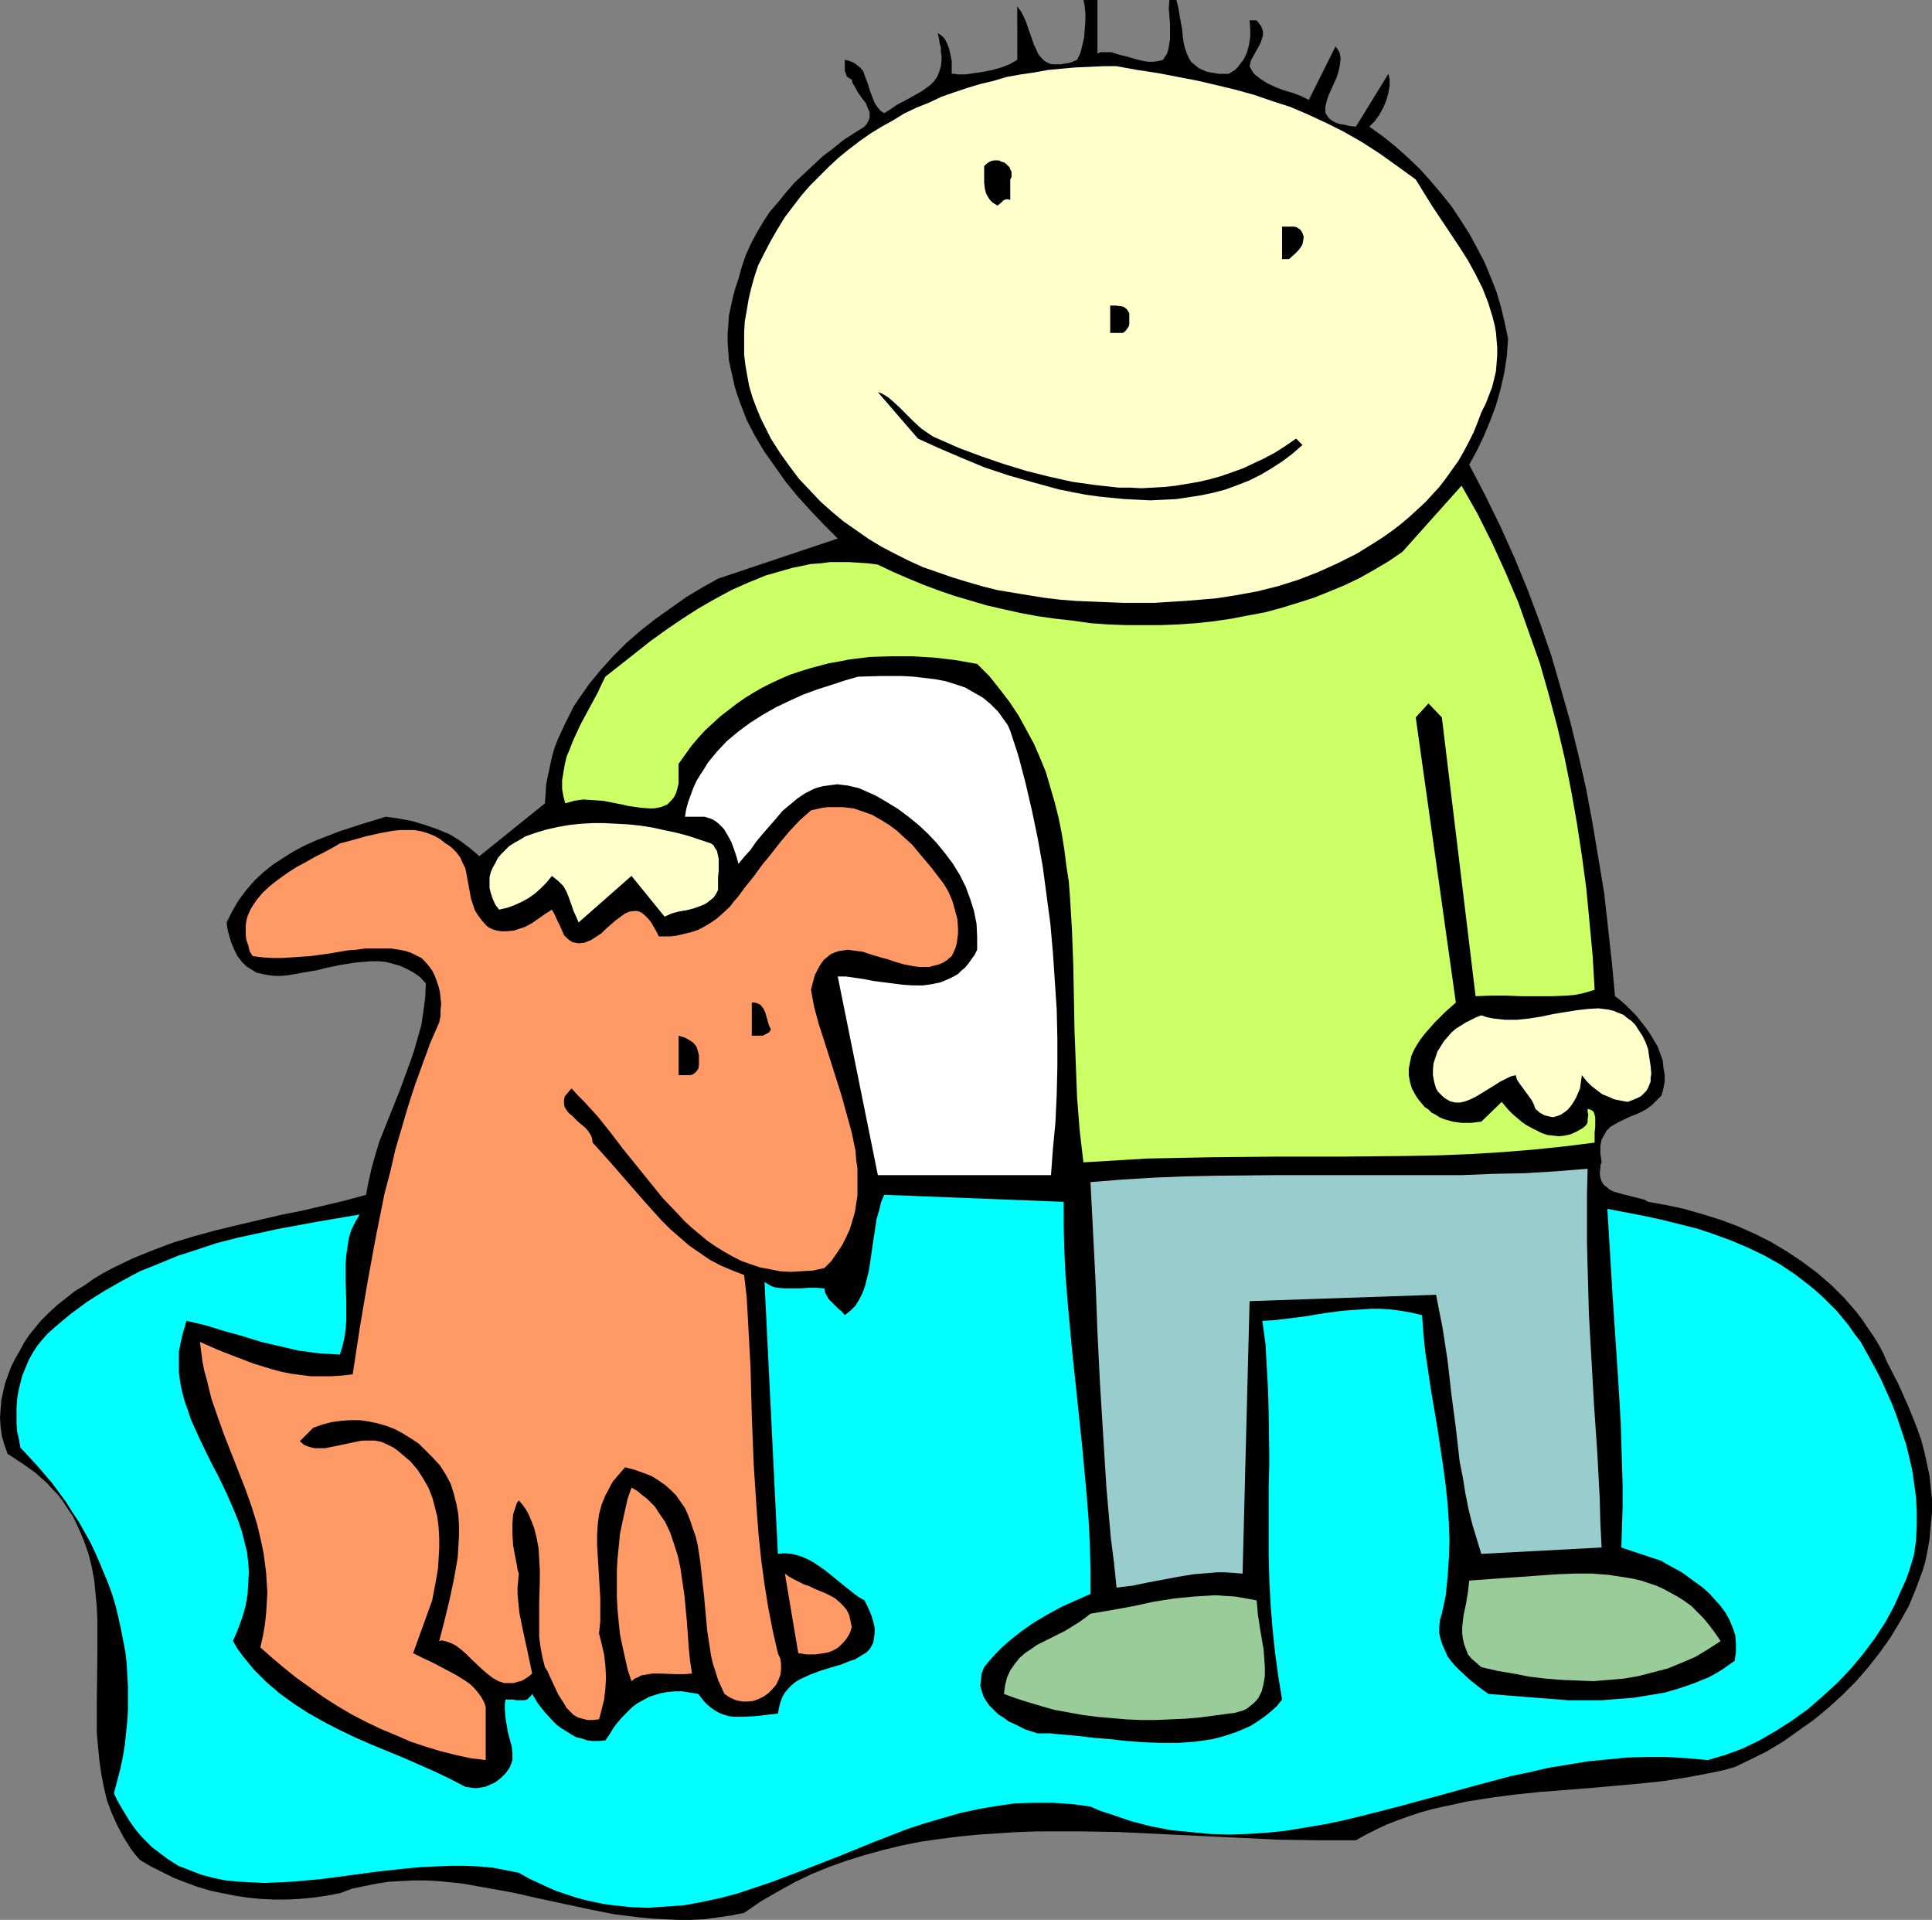 <?xml version="1.0" encoding="UTF-8" standalone="no"?>
<svg
   version="1.0"
   width="129.766mm"
   height="128.928mm"
   id="svg19"
   sodipodi:docname="Dog &amp; Kid 09.wmf"
   xmlns:inkscape="http://www.inkscape.org/namespaces/inkscape"
   xmlns:sodipodi="http://sodipodi.sourceforge.net/DTD/sodipodi-0.dtd"
   xmlns="http://www.w3.org/2000/svg"
   xmlns:svg="http://www.w3.org/2000/svg">
  <rect width="100%" height="100%" fill="#808080" stroke="none"/>
  <sodipodi:namedview
     id="namedview19"
     pagecolor="#ffffff"
     bordercolor="#000000"
     borderopacity="0.25"
     inkscape:showpageshadow="2"
     inkscape:pageopacity="0.0"
     inkscape:pagecheckerboard="0"
     inkscape:deskcolor="#d1d1d1"
     inkscape:document-units="mm" />
  <defs
     id="defs1">
    <pattern
       id="WMFhbasepattern"
       patternUnits="userSpaceOnUse"
       width="6"
       height="6"
       x="0"
       y="0" />
  </defs>
  <path
     style="fill:#000000;fill-opacity:1;fill-rule:evenodd;stroke:none"
     d="m 278.598,13.572 0.808,-0.323 h 0.97 0.808 0.97 l 1.939,0.646 2.101,0.485 2.101,0.646 2.101,0.485 1.131,0.162 h 1.293 l 1.131,-0.162 1.293,-0.323 0.485,-0.808 0.485,-0.646 0.323,-0.969 0.162,-0.808 0.323,-1.939 V 8.078 5.978 L 296.859,4.039 296.697,2.1 296.859,0 h 1.778 l 0.485,1.939 0.323,1.939 0.323,1.777 0.323,1.777 0.162,1.616 0.162,1.454 0.323,1.454 0.485,1.454 0.485,1.131 0.646,1.131 0.97,0.808 0.97,0.808 1.454,0.646 0.808,0.323 0.97,0.162 0.97,0.162 0.97,0.162 h 1.131 1.293 l 0.808,-0.485 0.808,-0.485 0.646,-0.646 0.485,-0.646 1.131,-1.454 0.808,-1.777 0.485,-1.777 0.323,-2.1 V 7.271 l -0.162,-2.1 h 1.778 l 0.646,0.808 0.485,0.646 0.323,0.808 0.162,0.646 v 0.808 l -0.162,0.646 -0.485,1.454 -0.808,1.454 -0.808,1.454 -0.808,1.454 -0.162,0.808 -0.162,0.646 0.485,0.969 0.646,0.969 0.808,0.646 0.808,0.646 1.778,1.131 2.101,0.969 2.101,0.808 2.262,0.646 2.101,0.808 1.939,0.969 6.787,-13.572 0.485,0.646 0.485,0.808 0.162,0.646 0.162,0.808 -0.162,1.616 -0.323,1.616 -0.485,1.616 -1.454,3.231 -0.646,1.454 -0.485,1.454 -0.323,1.454 v 1.293 l 0.162,0.485 0.323,0.485 0.323,0.485 0.485,0.485 0.808,0.485 0.646,0.323 0.97,0.323 1.131,0.162 1.293,0.323 1.616,0.162 8.242,-13.41 0.162,0.646 0.162,0.808 v 1.454 l -0.323,1.939 -0.485,1.777 -0.808,1.939 -0.97,1.777 -1.131,1.616 -1.454,1.454 3.394,2.424 3.232,2.585 3.07,2.747 3.07,2.908 2.747,3.07 2.747,3.231 2.586,3.231 2.262,3.393 2.262,3.554 1.939,3.554 1.939,3.716 1.616,3.878 1.454,3.716 1.131,3.878 0.97,4.039 0.808,3.878 -0.162,2.262 -0.162,2.262 -0.646,4.201 -0.97,4.201 -1.131,4.039 -1.454,3.878 -1.616,3.878 -1.778,3.716 -1.939,3.554 4.04,7.755 3.878,7.917 3.555,7.917 3.394,8.24 3.07,8.24 2.909,8.402 2.424,8.402 2.424,8.563 2.101,8.563 1.939,8.563 1.616,8.725 1.454,8.725 1.454,8.725 0.97,8.725 0.97,8.725 0.808,8.725 1.293,0.969 1.454,1.293 1.293,1.293 1.293,1.293 1.293,1.616 1.131,1.454 1.131,1.616 0.97,1.616 0.97,1.616 0.646,1.777 0.646,1.777 0.162,1.777 0.323,1.777 v 1.777 l -0.323,1.777 -0.485,1.777 -1.293,1.293 -1.131,1.131 -1.293,0.969 -1.454,0.808 -1.454,0.646 -1.293,0.485 -2.747,1.293 -1.131,0.646 -1.131,0.646 -0.97,0.969 -0.646,1.131 -0.646,1.131 -0.162,0.808 -0.162,0.808 v 0.969 0.969 l 0.162,1.131 0.162,1.131 -0.323,0.808 v 0.646 l -0.162,1.293 0.162,1.131 0.323,0.969 0.485,0.808 0.808,0.646 0.808,0.646 0.97,0.485 2.262,0.646 4.525,1.131 1.131,0.323 0.808,0.485 4.525,0.808 4.525,0.969 4.525,1.293 4.686,1.454 4.363,1.616 4.363,1.939 4.202,2.1 4.04,2.424 3.878,2.585 3.878,2.908 3.555,3.07 3.394,3.393 3.07,3.554 1.454,1.939 1.293,1.939 1.454,2.1 1.293,2.1 1.131,2.1 0.97,2.262 2.909,5.655 2.586,5.816 1.131,2.747 1.131,2.908 0.97,2.747 0.808,3.07 0.646,2.908 0.646,3.07 0.323,3.07 0.323,3.07 v 3.231 l -0.323,3.393 -0.323,3.554 -0.646,3.554 -0.485,2.262 -0.646,2.1 -1.616,4.362 -1.778,4.362 -2.262,4.039 -2.424,4.039 -2.747,3.878 -2.909,3.716 -3.232,3.716 -3.394,3.393 -3.555,3.231 -3.717,3.07 -3.878,2.747 -3.878,2.747 -4.04,2.424 -4.202,2.1 -4.04,1.939 -2.909,0.808 -3.07,0.646 -5.979,1.131 -6.141,0.969 -6.141,0.646 -12.605,1.131 -12.443,0.969 -6.302,0.646 -6.141,0.808 -6.141,0.969 -5.979,1.293 -2.909,0.646 -2.909,0.808 -2.909,0.969 -2.747,0.969 -2.909,1.131 -2.747,1.293 -2.586,1.293 -2.586,1.454 h -9.858 l -10.019,-0.162 -10.019,-0.485 -10.181,-0.485 -10.181,-0.485 -10.181,-0.485 -10.181,-0.162 H 263.408 l -5.01,0.162 -5.01,0.323 -5.01,0.323 -4.848,0.485 -5.01,0.646 -4.686,0.646 -4.848,0.969 -4.686,1.131 -4.686,1.293 -4.686,1.454 -4.525,1.616 -4.363,1.777 -4.363,2.1 -4.363,2.424 -4.202,2.424 -4.202,2.908 -3.232,0.646 -3.394,0.485 -3.394,0.485 -3.394,0.162 h -3.394 l -3.232,-0.162 -3.232,-0.162 -3.394,-0.323 -6.464,-0.808 -6.464,-1.293 -12.766,-2.747 -6.464,-1.454 -6.302,-1.131 -6.302,-1.131 -3.07,-0.323 -3.232,-0.323 -3.07,-0.162 h -3.07 l -3.232,0.162 -3.07,0.162 -3.07,0.485 -3.232,0.646 -3.07,0.646 -3.07,1.131 -3.394,0.646 -3.394,0.485 -3.394,0.323 -3.232,0.162 h -3.394 l -3.394,-0.162 -3.232,-0.323 -3.232,-0.485 -3.232,-0.646 -3.07,-0.646 -3.232,-0.969 -3.07,-1.131 -2.909,-1.131 -2.909,-1.454 -2.909,-1.454 -2.747,-1.616 -1.131,-1.293 -1.131,-1.454 -1.939,-3.07 -1.616,-3.07 -1.454,-3.231 -1.131,-3.07 -0.808,-3.393 -0.646,-3.393 -0.485,-3.393 -0.323,-3.393 -0.323,-3.554 v -7.109 l 0.162,-14.218 v -7.109 l -0.162,-3.554 -0.323,-3.393 -0.323,-3.393 -0.646,-3.393 -0.808,-3.231 -1.131,-3.231 -1.293,-3.07 -1.454,-3.07 -1.939,-2.908 -0.97,-1.454 -1.131,-1.454 -1.293,-1.293 -1.293,-1.454 -1.454,-1.293 -1.454,-1.293 -1.778,-1.293 L 5.656,371.443 3.717,370.151 1.939,369.02 1.131,366.758 0.485,364.496 0.162,362.234 0,359.81 l 0.162,-2.262 0.162,-2.1 0.485,-2.262 0.485,-2.1 0.808,-2.262 0.808,-2.1 0.97,-1.939 1.131,-1.939 1.131,-2.1 1.293,-1.939 1.454,-1.777 1.454,-1.777 2.101,-2.1 2.101,-1.939 2.262,-1.777 2.262,-1.777 2.424,-1.454 2.262,-1.616 2.424,-1.454 2.424,-1.293 5.01,-2.424 5.171,-2.1 5.171,-1.939 5.333,-1.616 5.333,-1.454 5.333,-1.293 10.989,-2.585 5.656,-1.131 5.494,-1.293 5.494,-1.293 5.333,-1.454 0.646,-3.393 0.808,-3.554 0.97,-3.393 0.97,-3.231 2.586,-6.463 2.586,-6.463 2.424,-6.624 1.131,-3.231 0.97,-3.393 0.97,-3.393 0.485,-3.393 0.485,-3.554 0.162,-3.554 -1.454,-1.616 -1.616,-1.131 -1.778,-0.969 -1.778,-0.808 -1.778,-0.485 -1.778,-0.485 -1.939,-0.162 h -1.778 l -1.939,0.162 -1.939,0.162 -4.04,0.646 -3.878,0.808 -1.778,0.485 -1.939,0.323 -3.717,0.646 -1.778,0.323 -1.778,0.162 h -1.778 l -1.454,-0.162 -1.616,-0.323 -1.454,-0.323 -1.293,-0.808 -1.293,-0.808 -1.131,-1.131 -1.131,-1.454 -0.808,-1.616 -0.808,-1.939 -0.323,-1.131 -0.323,-1.131 -0.323,-1.293 -0.162,-1.454 1.454,-2.908 1.616,-2.747 1.939,-2.585 2.101,-2.424 2.262,-2.1 2.424,-1.939 2.747,-1.777 2.586,-1.616 2.747,-1.454 2.909,-1.293 2.909,-1.131 2.909,-1.131 5.979,-1.939 5.818,-1.777 3.394,0.485 3.394,0.646 3.232,0.969 3.232,1.131 3.07,1.293 2.586,1.616 2.586,1.939 1.131,0.969 1.131,0.969 16.645,-13.41 0.162,-2.424 0.162,-2.424 0.485,-2.424 0.485,-2.262 0.485,-2.262 0.646,-2.262 0.808,-2.1 0.97,-2.1 0.97,-2.1 2.101,-4.201 1.293,-1.939 2.586,-3.716 3.07,-3.716 3.07,-3.393 3.394,-3.393 3.717,-3.231 3.717,-2.908 3.878,-2.747 3.878,-2.747 4.04,-2.424 4.04,-2.262 30.381,-10.179 -3.394,-3.393 -3.394,-3.554 -3.232,-3.554 -3.07,-3.716 -2.747,-3.878 -2.747,-3.878 -2.424,-4.039 -2.101,-4.039 -1.616,-4.201 -0.808,-2.262 -0.646,-2.1 -0.485,-2.262 -0.485,-2.1 -0.485,-2.262 -0.162,-2.262 -0.162,-2.1 v -2.424 l 0.162,-2.1 0.162,-2.424 0.485,-2.262 0.485,-2.262 0.646,-2.424 0.808,-2.424 0.808,-2.908 0.97,-2.908 1.293,-2.908 1.454,-2.747 1.616,-2.747 1.778,-2.747 2.101,-2.424 2.101,-2.585 2.101,-2.424 2.424,-2.262 2.424,-2.262 2.424,-2.262 2.586,-1.939 2.586,-2.1 2.747,-1.777 2.586,-1.616 0.646,-0.808 0.323,-0.646 0.323,-0.808 v -0.646 -0.808 l -0.323,-0.646 -0.646,-1.616 -1.131,-1.454 -0.97,-1.454 -0.808,-1.454 -0.485,-0.808 -0.162,-0.808 -0.646,-0.323 -0.646,-0.485 -0.162,-0.646 -0.323,-0.646 v -1.293 -1.616 l 1.293,0.323 1.131,0.485 0.808,0.646 0.808,0.646 0.646,0.808 0.323,0.969 0.808,2.1 0.646,2.1 0.808,2.1 0.323,0.808 0.646,0.969 0.808,0.969 0.97,0.646 1.778,-1.131 1.616,-1.131 1.616,-0.808 1.454,-0.808 1.454,-0.808 1.454,-0.808 1.131,-0.808 1.131,-0.808 0.97,-0.969 0.808,-1.131 0.485,-1.131 0.485,-1.616 0.162,-1.616 v -0.969 l -0.162,-0.969 v -1.131 l -0.323,-1.131 -0.162,-1.131 -0.323,-1.454 0.485,0.323 0.485,0.323 0.808,0.808 0.646,1.293 0.485,1.293 0.323,1.454 0.323,1.616 v 1.616 1.616 h 0.646 l 0.97,0.162 h 1.939 l 2.101,-0.323 2.262,-0.323 2.424,-0.485 2.262,-0.646 2.101,-0.808 1.939,-1.131 V 1.616 l 0.97,1.293 0.646,1.293 0.646,1.454 0.485,1.454 0.97,2.747 0.485,1.454 0.646,1.293 0.485,1.131 0.808,0.969 0.808,0.808 1.293,0.646 0.646,0.162 h 0.646 0.808 0.808 l 0.808,-0.162 1.131,-0.162 0.97,-0.323 1.131,-0.485 0.808,-1.616 0.485,-1.939 0.485,-2.1 0.162,-2.1 0.162,-2.1 V 3.393 L 275.366,1.616 275.043,0 h 3.555 z"
     id="path1" />
  <path
     style="fill:#ffffcc;fill-opacity:1;fill-rule:evenodd;stroke:none"
     d="m 359.398,45.562 2.101,3.393 2.101,3.393 4.525,6.786 2.262,3.393 2.262,3.554 1.939,3.554 1.778,3.554 1.454,3.716 1.131,3.716 0.485,1.939 0.323,1.777 0.162,1.939 0.162,1.939 v 1.939 l -0.162,2.1 -0.162,1.939 -0.485,2.1 -0.485,1.939 -0.808,2.1 -0.808,2.1 -1.131,2.262 -0.97,2.585 -0.97,2.424 -1.293,2.585 -1.293,2.424 -1.293,2.262 -1.616,2.262 -1.616,2.262 -1.616,2.1 -1.778,1.939 -1.778,1.939 -2.101,1.939 -1.939,1.777 -2.101,1.777 -2.101,1.616 -2.262,1.616 -2.262,1.454 -4.686,2.908 -4.848,2.424 -5.01,2.262 -5.01,1.939 -5.171,1.616 -5.171,1.293 -5.333,0.969 -5.171,0.808 -7.757,0.646 -7.757,0.485 h -8.08 l -8.08,-0.323 -3.878,-0.162 -4.04,-0.323 -4.04,-0.485 -4.04,-0.646 -3.878,-0.646 -3.878,-0.646 -3.878,-0.969 -3.878,-1.131 -3.717,-1.131 -3.717,-1.293 -3.717,-1.293 -3.555,-1.616 -3.555,-1.777 -3.394,-1.777 -3.232,-1.939 -3.232,-2.262 -3.232,-2.262 -2.909,-2.424 -2.909,-2.585 -2.747,-2.908 -2.747,-2.908 -2.424,-3.231 -2.424,-3.393 -2.262,-3.554 -1.293,-2.585 -1.293,-2.585 -1.131,-2.747 -0.97,-2.585 -0.808,-2.747 -0.485,-2.585 -0.485,-2.747 -0.323,-2.747 v -2.747 -2.908 l 0.162,-2.747 0.485,-2.747 0.485,-2.908 0.646,-2.747 0.808,-2.908 0.97,-2.908 1.616,-3.231 1.616,-3.07 1.778,-3.07 1.778,-2.908 2.101,-2.747 2.101,-2.747 2.101,-2.424 2.424,-2.424 2.424,-2.424 2.424,-2.262 2.586,-2.1 2.747,-2.1 2.747,-1.939 2.909,-1.777 2.909,-1.616 2.909,-1.777 3.07,-1.454 3.232,-1.293 3.07,-1.454 3.232,-1.131 3.394,-1.131 3.232,-0.969 3.394,-0.808 3.232,-0.969 3.555,-0.646 3.394,-0.485 3.555,-0.646 3.394,-0.323 3.555,-0.323 3.555,-0.162 3.555,-0.162 h 3.394 l 5.333,0.969 5.333,0.808 5.01,0.969 5.01,0.969 4.848,1.131 4.686,1.131 4.686,1.293 4.686,1.616 4.525,1.454 4.525,1.939 4.525,2.1 4.525,2.262 4.525,2.585 4.525,2.908 4.525,3.231 z"
     id="path2" />
  <path
     style="fill:#000000;fill-opacity:1;fill-rule:evenodd;stroke:none"
     d="m 256.459,45.562 v 5.17 l -0.646,-0.162 h -0.323 l -0.485,0.162 -0.323,0.162 -0.323,0.323 -0.323,0.323 -0.808,0.646 -0.808,-0.485 -0.485,-0.323 -0.646,-0.646 -0.323,-0.485 -0.646,-1.131 -0.323,-1.293 -0.162,-1.454 v -1.293 -2.908 l 0.485,-0.485 0.646,-0.485 0.646,-0.323 0.646,-0.162 h 0.646 0.646 l 0.646,0.323 0.646,0.162 0.485,0.323 0.97,0.969 0.162,0.485 0.323,0.646 v 0.646 0.646 z"
     id="path3" />
  <path
     style="fill:#000000;fill-opacity:1;fill-rule:evenodd;stroke:none"
     d="m 330.633,59.134 0.323,0.969 -0.162,1.131 -0.162,0.808 -0.485,0.808 -0.646,0.808 -0.646,0.646 -1.616,1.454 h -1.778 v -8.24 h 0.808 0.808 1.454 l 0.646,0.162 0.485,0.323 0.485,0.323 z"
     id="path4" />
  <path
     style="fill:#000000;fill-opacity:1;fill-rule:evenodd;stroke:none"
     d="m 286.678,79.491 v 0.646 0.808 1.293 l -0.162,0.646 -0.323,0.485 -0.485,0.646 -0.646,0.485 h -3.232 v -6.947 h 1.293 l 1.454,0.162 0.646,0.162 0.485,0.323 0.485,0.485 z"
     id="path5" />
  <path
     style="fill:#000000;fill-opacity:1;fill-rule:evenodd;stroke:none"
     d="m 238.037,111.32 5.494,2.424 5.656,2.1 5.656,1.939 5.818,1.777 5.818,1.454 5.818,1.293 5.818,0.808 5.818,0.646 h 2.909 l 2.909,0.162 2.909,-0.162 2.909,-0.162 2.909,-0.323 2.909,-0.485 2.909,-0.485 2.747,-0.646 2.909,-0.808 2.747,-0.969 2.747,-0.969 2.747,-1.293 2.747,-1.293 2.747,-1.454 2.747,-1.777 2.586,-1.777 1.616,1.616 -2.586,2.262 -2.586,1.939 -2.747,1.777 -2.747,1.616 -2.909,1.454 -2.909,1.131 -3.07,1.131 -3.07,0.808 -3.07,0.646 -3.07,0.485 -3.232,0.485 -3.232,0.162 -3.394,0.162 -3.232,-0.162 -3.232,-0.162 -3.394,-0.323 -3.232,-0.323 -3.394,-0.485 -3.394,-0.646 -3.232,-0.646 -6.464,-1.777 -6.302,-1.777 -6.302,-2.1 -5.818,-2.424 -5.656,-2.424 -5.333,-2.424 -10.181,-11.794 0.97,0.323 0.808,0.485 0.808,0.485 0.97,0.808 1.778,1.616 1.778,1.777 1.939,1.939 1.939,1.777 2.101,1.454 0.97,0.646 z"
     id="path6" />
  <path
     style="fill:#ccff66;fill-opacity:1;fill-rule:evenodd;stroke:none"
     d="m 404.808,251.237 -1.616,0.485 -1.778,0.485 -1.778,0.323 -1.778,0.162 -3.878,0.162 h -3.878 -3.878 l -3.878,-0.162 h -3.878 l -3.878,0.162 -8.565,-70.766 -3.394,-3.554 -3.232,3.554 10.181,72.382 -2.747,2.424 -2.586,2.585 -2.424,2.747 -1.131,1.454 -0.97,1.454 -0.808,1.454 -0.646,1.454 -0.323,1.616 -0.323,1.616 v 1.616 l 0.323,1.777 0.485,1.616 0.97,1.777 0.646,0.969 0.808,0.969 0.808,0.969 0.97,0.646 0.808,0.808 0.97,0.485 0.97,0.646 1.131,0.485 2.262,0.646 2.262,0.323 h 2.424 l 2.586,-0.323 5.171,-5.009 0.808,0.969 0.97,1.131 0.97,0.969 1.131,0.969 1.131,0.969 1.131,0.808 1.454,0.808 1.293,0.646 1.293,0.646 1.454,0.485 1.454,0.162 1.454,0.162 1.454,-0.162 1.454,-0.323 1.454,-0.646 1.454,-0.808 0.646,-0.485 0.485,-0.485 0.323,-0.646 v -0.646 l 0.162,-1.293 -0.162,-0.646 v -0.808 l 0.646,0.162 0.323,0.162 0.485,0.323 0.162,0.323 0.323,1.131 v 1.131 1.293 l -0.162,1.454 v 1.293 1.293 l -7.757,0.969 -7.757,0.808 -8.08,0.646 -7.918,0.485 -8.242,0.323 -8.08,0.162 -16.483,0.162 h -16.483 l -16.483,0.162 -8.08,0.162 -8.242,0.162 -8.08,0.485 -8.08,0.485 -0.485,-4.039 -0.485,-4.201 -0.646,-8.24 -0.323,-8.402 -0.323,-8.402 -0.162,-8.563 -0.162,-8.402 -0.323,-8.563 -0.485,-8.24 -0.323,-4.201 -0.646,-4.201 -0.485,-3.878 -0.646,-4.039 -0.808,-4.039 -0.97,-3.878 -1.131,-3.878 -1.131,-3.878 -1.454,-3.554 -1.616,-3.716 -1.939,-3.554 -1.939,-3.554 -2.262,-3.393 -2.586,-3.393 -2.586,-3.231 -3.07,-3.07 -5.494,-0.969 -5.494,-0.646 -5.494,-0.323 h -5.333 l -5.333,0.162 -5.333,0.646 -2.424,0.485 -2.747,0.485 -2.424,0.646 -2.424,0.646 -2.586,0.808 -2.424,0.808 -2.262,0.969 -2.424,1.131 -2.262,1.131 -2.262,1.293 -2.101,1.293 -2.101,1.454 -2.101,1.616 -2.101,1.616 -1.939,1.777 -1.939,1.777 -1.778,1.939 -1.778,2.1 -1.616,2.262 -1.616,2.262 v 1.777 1.777 1.454 l -0.323,1.293 -0.323,1.131 -0.485,0.969 -0.485,0.646 -0.646,0.646 -0.646,0.646 -0.808,0.323 -0.808,0.323 -0.808,0.162 -0.97,0.162 h -0.97 l -2.262,-0.162 -2.262,-0.323 -1.131,-0.162 -1.293,-0.323 -5.01,-0.969 -2.586,-0.162 -2.424,-0.162 -1.131,0.162 -1.131,0.162 -1.131,0.323 -1.131,0.323 -0.485,-1.777 -0.323,-1.939 v -2.1 l 0.323,-1.939 0.323,-1.939 0.485,-2.1 0.808,-1.939 0.808,-2.1 1.939,-4.201 4.363,-8.078 0.97,-2.1 0.97,-1.939 7.595,-5.978 3.878,-3.07 4.04,-2.908 4.04,-2.747 4.04,-2.585 4.202,-2.424 4.202,-2.262 4.363,-1.939 4.363,-1.777 4.525,-1.293 2.262,-0.646 2.424,-0.485 2.262,-0.485 2.424,-0.162 2.424,-0.323 h 2.262 2.424 l 2.586,0.162 2.424,0.162 2.424,0.323 3.717,1.777 3.717,1.616 3.878,1.616 3.878,1.454 4.202,1.454 8.242,2.424 4.202,0.969 4.363,0.969 4.363,0.808 4.525,0.646 4.363,0.485 4.525,0.646 4.525,0.323 4.363,0.162 h 4.525 4.525 l 4.363,-0.162 4.525,-0.323 4.525,-0.485 4.363,-0.646 4.202,-0.808 4.363,-0.808 4.202,-1.131 4.202,-1.293 4.04,-1.293 4.04,-1.616 3.878,-1.616 3.717,-1.777 3.717,-2.1 3.555,-2.1 3.555,-2.424 15.029,-16.803 4.04,7.109 3.717,7.432 3.394,7.432 3.232,7.594 2.747,7.755 2.747,7.755 2.262,7.917 2.101,7.917 1.939,8.24 1.616,8.078 1.454,8.24 1.293,8.402 1.131,8.402 0.808,8.563 0.808,8.563 z"
     id="path7" />
  <path
     style="fill:#ffffff;fill-opacity:1;fill-rule:evenodd;stroke:none"
     d="m 256.459,185.479 2.101,6.463 1.778,6.786 1.616,6.947 1.454,6.947 1.293,7.271 0.97,7.271 0.97,7.271 0.646,7.271 0.485,7.271 0.485,7.271 0.162,7.271 v 7.271 l -0.162,6.947 -0.323,7.109 -0.646,6.786 -0.485,6.624 h -43.955 l -10.181,-50.409 h 2.101 l 1.131,0.162 1.131,0.162 2.262,0.323 2.424,0.485 5.01,0.646 2.586,0.323 2.424,0.162 h 2.586 l 2.262,-0.323 2.262,-0.485 1.131,-0.485 1.131,-0.485 0.97,-0.485 1.131,-0.646 0.808,-0.808 0.97,-0.808 0.808,-0.969 0.808,-1.131 0.808,-1.131 0.646,-1.293 v -3.231 l -0.162,-3.393 -0.646,-3.231 -0.97,-3.07 -1.131,-3.07 -1.454,-2.908 -1.778,-2.908 -1.939,-2.585 -2.101,-2.585 -2.262,-2.424 -2.424,-2.262 -2.586,-2.1 -2.586,-1.939 -2.909,-1.777 -2.747,-1.616 -2.909,-1.293 -1.454,-0.646 -1.454,-0.323 -1.293,-0.323 -1.454,-0.162 -1.293,-0.162 -1.131,0.162 -1.293,0.162 -1.131,0.162 -1.293,0.323 -0.97,0.323 -2.262,1.131 -1.939,1.293 -1.939,1.616 -1.939,1.616 -1.616,1.939 -3.394,3.878 -1.616,1.939 -1.454,2.1 -1.616,1.777 -1.454,1.777 -0.485,-1.777 -0.646,-1.939 -0.646,-1.777 -0.97,-1.777 -0.97,-1.616 -1.293,-1.293 -0.808,-0.646 -0.808,-0.485 -0.97,-0.323 -0.97,-0.323 h -5.01 l 0.323,-1.939 0.485,-1.777 0.646,-1.777 0.646,-1.777 0.808,-1.777 0.97,-1.616 0.97,-1.454 0.97,-1.616 2.262,-2.747 2.586,-2.747 2.909,-2.424 3.07,-2.262 3.07,-1.939 3.394,-1.939 3.394,-1.616 3.555,-1.616 3.555,-1.293 3.555,-1.131 3.394,-1.131 3.394,-0.969 5.656,-0.162 h 5.656 l 2.747,0.162 2.747,0.323 2.747,0.323 2.586,0.485 2.586,0.808 2.424,0.808 2.262,1.293 2.262,1.293 1.939,1.616 1.939,1.939 0.808,1.131 0.808,1.131 0.808,1.131 z"
     id="path8" />
  <path
     style="fill:#ff9966;fill-opacity:1;fill-rule:evenodd;stroke:none"
     d="m 239.653,224.417 1.131,1.939 0.97,2.262 0.646,2.262 0.646,2.424 0.162,2.424 v 1.293 l -0.162,1.131 -0.162,1.293 -0.323,1.131 -0.485,1.131 -0.485,0.969 -1.131,0.969 -0.97,0.646 -1.131,0.485 -1.293,0.323 -1.131,0.323 h -1.293 -1.293 l -1.293,-0.162 -2.586,-0.485 -2.747,-0.808 -1.293,-0.485 -1.293,-0.323 -2.747,-0.808 -2.424,-0.808 -1.293,-0.162 -1.293,-0.162 -1.131,-0.162 -1.131,0.162 -1.131,0.162 -0.97,0.323 -1.131,0.485 -0.808,0.646 -0.97,0.808 -0.808,1.131 -0.646,1.131 -0.808,1.616 -0.485,1.777 -0.485,1.939 0.808,4.362 1.131,4.201 1.454,4.524 1.454,4.524 2.909,9.209 1.293,4.685 1.293,4.685 0.97,4.685 0.162,2.262 0.323,2.262 v 2.262 2.262 2.262 l -0.323,2.1 -0.323,2.1 -0.646,2.262 -0.646,2.1 -0.97,2.1 -0.97,1.939 -1.293,1.939 -1.454,2.1 -1.778,1.777 -2.909,0.646 -2.909,0.162 -2.747,0.162 -2.747,-0.162 -2.424,-0.485 -2.586,-0.485 -2.424,-0.808 -2.262,-0.808 -2.262,-1.131 -2.262,-1.293 -2.101,-1.293 -2.101,-1.454 -1.939,-1.616 -1.939,-1.616 -1.939,-1.777 -1.778,-1.939 -3.717,-3.878 -3.394,-4.201 -6.787,-8.402 -3.07,-4.039 -3.232,-4.039 -3.394,-3.716 -1.616,-1.616 -1.616,-1.777 -0.646,0.646 -0.323,0.485 -0.485,0.485 -0.323,0.485 -0.162,0.969 v 0.808 l 0.162,0.808 0.485,0.808 0.646,0.808 0.808,0.646 1.616,1.616 1.778,1.454 0.646,0.808 0.646,0.969 0.323,0.808 0.162,1.131 4.363,4.847 4.363,5.009 4.363,5.009 4.363,4.847 2.262,2.262 2.424,2.1 2.424,2.1 2.586,1.777 2.586,1.777 2.747,1.454 3.07,1.293 2.909,1.131 0.646,5.655 0.323,5.655 0.323,5.978 0.323,5.978 0.323,12.279 0.485,12.441 0.808,12.279 0.485,6.14 0.646,6.14 0.808,5.978 0.97,5.978 1.131,5.816 1.293,5.655 0.646,1.454 0.162,1.293 v 1.454 l -0.162,1.293 -0.485,1.293 -0.646,1.293 -0.97,1.131 -0.97,0.969 -1.131,0.808 -1.293,0.646 -1.293,0.485 -1.454,0.162 h -1.454 l -1.616,-0.323 -1.454,-0.646 -1.454,-0.969 -0.808,-1.777 -0.808,-1.777 -0.646,-2.1 -0.646,-1.939 -0.485,-2.1 -0.323,-2.1 -0.646,-4.201 -0.808,-8.886 -0.485,-4.362 -0.485,-4.362 -0.646,-4.201 -0.485,-2.1 -0.646,-1.777 -0.646,-1.939 -0.646,-1.777 -0.808,-1.777 -1.131,-1.616 -1.131,-1.616 -1.293,-1.293 -1.454,-1.293 -1.616,-1.131 -1.778,-1.131 -2.101,-0.808 -2.262,-0.808 -2.424,-0.646 -1.131,1.293 -0.97,1.131 -0.97,1.131 -0.646,1.131 -0.646,1.293 -0.646,1.131 -0.97,2.424 -0.646,2.424 -0.323,2.585 -0.162,2.585 v 2.585 l 0.323,5.332 0.323,5.493 0.162,2.747 v 2.908 2.908 l -0.323,3.07 0.646,2.585 0.646,2.747 0.323,2.747 0.162,3.07 -0.162,2.908 -0.323,2.747 -0.646,2.585 -0.323,1.293 -0.323,1.131 -1.616,0.162 h -1.293 l -1.293,-0.323 -1.131,-0.323 -1.131,-0.646 -0.808,-0.808 -0.97,-0.969 -0.646,-1.131 -1.454,-2.262 -1.131,-2.424 -1.131,-2.424 -0.485,-1.131 -0.646,-0.969 -0.646,-2.585 -0.485,-2.585 -0.323,-2.585 v -2.747 -5.655 l 0.162,-5.655 v -2.908 l -0.162,-2.747 -0.162,-2.747 -0.485,-2.585 -0.646,-2.585 -0.97,-2.424 -0.485,-1.131 -0.646,-1.131 -0.808,-1.131 -0.97,-1.131 -0.485,0.646 -0.323,0.969 -0.323,0.969 -0.323,0.969 -0.162,2.424 v 2.585 l 0.162,2.747 0.485,2.747 0.485,2.424 0.162,1.131 0.323,0.969 -0.162,1.777 -0.162,1.777 v 1.616 l 0.162,1.777 0.323,3.07 0.646,3.231 0.646,3.07 0.646,2.908 0.646,3.07 0.646,3.07 -0.97,0.808 -0.97,0.646 -0.97,0.485 -0.808,0.162 -0.97,0.323 h -0.808 -0.808 -0.808 l -1.454,-0.485 -1.454,-0.808 -1.454,-1.131 -1.293,-1.131 -2.747,-2.585 -1.293,-1.293 -1.293,-1.131 -1.293,-0.969 -1.293,-0.646 -1.454,-0.485 -0.808,-0.162 -0.646,0.162 1.293,-5.009 1.293,-5.332 1.131,-5.332 0.485,-2.747 0.485,-2.747 0.162,-2.747 0.162,-2.747 v -2.747 l -0.162,-2.747 -0.485,-2.585 -0.646,-2.585 -0.808,-2.585 -1.293,-2.424 -1.454,-2.262 -1.778,-1.939 -1.778,-1.777 -1.778,-1.777 -1.939,-1.293 -2.101,-1.293 -2.101,-1.131 -2.101,-0.808 -2.262,-0.646 -2.262,-0.485 -2.262,-0.323 H 88.88 l -2.262,0.162 -2.424,0.323 -2.424,0.646 -2.262,0.808 -3.394,3.393 1.131,0.969 1.293,0.485 1.293,0.323 h 1.293 1.454 l 1.616,-0.323 3.07,-0.646 3.07,-0.646 1.616,-0.323 h 1.616 1.616 l 1.616,0.323 1.454,0.646 1.616,0.808 1.131,0.808 1.131,0.969 2.101,1.777 1.778,2.1 1.454,2.262 1.293,2.262 0.97,2.424 0.646,2.424 0.646,2.585 0.323,2.585 0.162,2.747 v 2.585 l -0.162,2.747 -0.162,2.585 -0.485,2.747 -0.485,2.585 -0.485,2.585 -4.848,13.41 2.586,1.293 2.747,1.293 2.747,1.454 2.747,1.454 2.586,1.616 1.131,0.808 0.97,0.969 0.97,1.131 0.808,1.131 0.646,1.131 0.485,1.293 v 13.572 l -3.878,-0.485 -3.717,-0.808 -3.878,-0.969 -3.717,-1.131 -3.878,-1.293 -3.717,-1.616 -3.878,-1.616 -3.717,-1.777 -3.717,-1.939 -3.555,-2.1 -3.555,-2.262 -3.394,-2.424 -3.394,-2.424 -3.232,-2.585 -3.07,-2.585 -2.909,-2.585 0.646,-2.908 0.485,-2.747 0.323,-2.908 0.162,-2.585 0.162,-2.747 -0.162,-2.585 -0.162,-2.585 -0.323,-2.424 -0.323,-2.424 -0.485,-2.424 -1.131,-4.847 -1.454,-4.685 -1.616,-4.524 -3.555,-9.048 -1.778,-4.524 -1.616,-4.524 -1.616,-4.685 -1.131,-4.685 -0.646,-2.262 -0.485,-2.424 -0.323,-2.585 -0.323,-2.424 4.363,1.939 4.525,1.777 4.686,1.777 4.686,1.454 2.424,0.646 2.424,0.485 2.424,0.323 2.586,0.323 h 2.586 2.586 l 2.747,-0.162 2.747,-0.323 1.778,-11.633 1.939,-11.471 2.101,-11.471 2.262,-11.31 1.454,-5.493 1.293,-5.655 1.616,-5.493 1.616,-5.493 1.778,-5.493 1.939,-5.332 1.939,-5.332 2.262,-5.17 0.323,-1.616 v -1.454 l 0.162,-1.616 -0.162,-1.454 -0.162,-1.616 -0.323,-1.293 -0.485,-1.454 -0.485,-1.293 -0.646,-1.293 -0.808,-1.131 -0.97,-1.131 -0.97,-0.969 -1.293,-0.646 -1.293,-0.646 -1.454,-0.485 -1.616,-0.323 -2.101,-0.323 H 97.121 94.859 92.758 l -2.262,0.323 -2.262,0.162 -4.686,0.808 -4.686,0.646 -4.848,0.323 -2.424,0.162 h -2.424 l -2.424,-0.162 -2.586,-0.323 -0.808,-1.293 -0.323,-1.454 -0.485,-1.293 -0.162,-1.293 v -1.293 -1.131 l 0.162,-1.293 0.323,-1.131 0.485,-1.131 0.485,-0.969 0.646,-0.969 0.646,-0.969 1.616,-1.939 1.939,-1.777 2.101,-1.616 2.262,-1.616 2.262,-1.454 2.424,-1.293 2.262,-1.293 2.262,-1.131 2.101,-1.131 1.939,-1.131 3.07,-0.808 3.394,-0.969 3.555,-0.808 3.555,-0.646 1.778,-0.162 h 1.778 1.778 l 1.778,0.323 1.616,0.485 1.616,0.646 1.454,0.808 1.454,1.131 0.808,0.485 0.808,0.646 1.131,1.131 0.97,1.293 0.646,1.454 0.646,1.293 0.323,1.616 1.131,6.14 0.485,1.454 0.485,1.454 0.808,1.293 0.97,1.293 1.131,1.293 0.646,0.485 0.97,0.485 1.131,0.323 1.131,0.162 h 1.131 l 1.939,-0.162 0.97,-0.323 1.939,-0.646 1.778,-0.969 1.616,-1.131 1.616,-1.131 1.778,-1.131 0.646,1.131 0.646,1.454 0.646,1.293 0.646,1.454 0.485,1.131 0.97,0.969 0.646,0.485 0.485,0.323 0.808,0.162 0.808,0.162 1.454,-0.162 1.616,-0.646 1.293,-0.808 1.454,-0.969 1.131,-1.131 2.424,-2.1 1.293,-0.969 1.131,-0.808 1.131,-0.485 1.293,-0.162 h 0.485 l 0.646,0.162 0.646,0.323 0.646,0.485 0.485,0.485 0.646,0.646 0.646,0.808 0.646,1.131 0.646,1.131 0.646,1.293 h 1.454 1.454 l 1.454,-0.162 1.454,-0.323 1.293,-0.323 1.293,-0.323 1.454,-0.485 1.293,-0.646 1.131,-0.646 1.293,-0.808 1.131,-0.808 1.131,-0.969 2.262,-2.1 0.97,-1.293 1.131,-1.293 1.778,-2.424 2.101,-2.585 2.101,-2.908 2.262,-2.747 2.262,-2.908 2.424,-2.908 2.586,-2.747 2.909,-2.585 1.454,-0.323 1.454,-0.323 1.293,-0.162 h 1.454 2.586 l 2.586,0.323 2.424,0.808 2.262,0.808 2.262,1.293 2.101,1.293 1.939,1.454 1.939,1.777 1.939,1.777 1.616,1.939 3.394,4.039 z"
     id="path9" />
  <path
     style="fill:#ffffcc;fill-opacity:1;fill-rule:evenodd;stroke:none"
     d="m 180.507,214.077 0.646,0.485 0.323,0.646 0.485,0.646 0.162,0.646 0.323,1.454 v 1.454 1.616 l -0.162,1.616 v 1.616 1.616 l -0.485,0.969 -0.646,0.969 -0.808,0.646 -0.808,0.646 -0.808,0.485 -0.808,0.323 -1.778,0.646 -1.939,0.485 -1.939,0.323 -1.778,0.485 -1.778,0.808 -8.403,-10.34 -13.413,11.794 -0.646,-1.454 -0.646,-1.454 -1.131,-3.231 -0.646,-1.616 -0.808,-1.454 -0.646,-0.646 -0.646,-0.646 -0.808,-0.646 -0.808,-0.646 -1.454,1.777 -1.454,1.454 -1.454,1.293 -1.616,1.131 -1.778,0.969 -1.778,0.808 -1.778,0.646 -2.101,0.485 -0.97,-1.293 -0.646,-1.454 -0.485,-1.454 -0.323,-1.293 v -1.454 -1.293 l 0.323,-1.293 0.485,-1.131 0.646,-1.131 0.646,-1.293 0.808,-0.969 1.131,-1.131 0.97,-0.969 1.293,-0.808 1.454,-0.808 1.293,-0.808 2.747,-0.969 2.747,-0.808 2.909,-0.646 2.747,-0.485 3.07,-0.323 2.909,-0.162 h 2.909 l 3.07,0.162 3.07,0.162 3.07,0.323 3.07,0.485 2.909,0.646 3.07,0.646 3.07,0.808 2.909,0.969 z"
     id="path10" />
  <path
     style="fill:#000000;fill-opacity:1;fill-rule:evenodd;stroke:none"
     d="m 195.697,261.254 -0.323,0.646 -0.485,0.323 -0.646,0.323 -0.646,0.323 h -1.293 -1.454 v -8.402 h 0.808 l 0.485,0.162 0.485,0.162 0.485,0.323 0.646,0.808 0.485,0.969 0.646,2.262 0.323,1.131 z"
     id="path11" />
  <path
     style="fill:#ffffcc;fill-opacity:1;fill-rule:evenodd;stroke:none"
     d="m 418.382,266.263 0.323,2.262 0.323,2.1 0.162,1.939 -0.162,0.969 v 0.969 l -0.323,0.808 -0.323,0.808 -0.485,0.808 -0.646,0.646 -0.646,0.646 -0.97,0.485 -1.131,0.485 -1.293,0.485 -1.778,-0.323 -1.616,-0.323 -1.454,-0.646 -1.616,-0.646 -1.293,-0.969 -1.454,-1.131 -1.293,-1.293 -1.131,-1.454 -0.162,1.131 -0.162,1.131 -0.162,1.131 -0.485,1.131 -0.485,1.131 -0.646,1.131 -0.646,0.969 -0.808,0.969 -0.808,0.646 -0.97,0.646 -0.808,0.323 -1.131,0.323 -0.97,-0.162 -1.293,-0.323 -1.131,-0.646 -1.131,-0.969 -0.485,-1.293 -0.485,-0.969 -3.07,-4.201 -0.646,-0.969 -0.323,-1.131 -1.293,0.323 -1.293,0.646 -1.293,0.646 -1.293,0.808 -2.586,1.616 -2.424,1.454 -1.293,0.646 -1.293,0.485 -1.293,0.323 h -1.293 l -1.293,-0.323 -1.131,-0.646 -0.646,-0.485 -0.646,-0.646 -0.646,-0.646 -0.485,-0.808 -0.485,-1.616 -0.323,-1.777 v -1.454 l 0.162,-1.616 0.485,-1.454 0.485,-1.454 0.808,-1.293 0.808,-1.293 0.97,-1.131 0.97,-1.131 1.131,-0.969 1.293,-0.808 1.293,-0.808 1.293,-0.646 1.293,-0.646 1.293,-0.485 1.454,0.485 1.616,0.323 1.454,0.162 1.454,0.162 h 3.07 l 3.07,-0.323 3.07,-0.485 3.07,-0.646 2.909,-0.485 3.07,-0.485 2.747,-0.323 2.747,-0.162 1.293,0.162 1.293,0.162 1.293,0.323 1.131,0.485 1.293,0.485 0.97,0.808 1.131,0.808 0.97,0.969 0.808,1.293 0.97,1.454 0.808,1.616 z"
     id="path12" />
  <path
     style="fill:#000000;fill-opacity:1;fill-rule:evenodd;stroke:none"
     d="m 177.275,271.272 -0.485,0.646 -0.485,0.485 -0.485,0.323 -0.646,0.162 h -1.454 -1.454 v -10.017 l 1.616,0.485 1.131,0.646 0.97,0.646 0.808,0.969 0.323,0.969 0.323,1.293 v 2.424 z"
     id="path13" />
  <path
     style="fill:#99cccc;fill-opacity:1;fill-rule:evenodd;stroke:none"
     d="m 403.03,296.638 -0.162,6.463 v 6.301 6.14 l 0.162,6.14 0.162,5.816 0.162,5.978 0.646,11.471 0.646,11.471 0.808,11.794 0.323,5.816 0.323,6.14 0.162,6.14 0.323,6.463 -30.542,1.616 -1.131,-3.716 -1.131,-3.716 -0.97,-3.878 -0.808,-4.039 -0.646,-4.039 -0.808,-4.039 -0.97,-8.563 -1.131,-8.563 -0.97,-8.563 -1.293,-8.402 -0.808,-4.039 -0.808,-4.201 v 0 l -47.349,1.616 -1.778,69.151 -2.101,-0.162 -2.262,-0.162 h -2.101 l -1.939,0.162 -4.04,0.323 -3.878,0.646 -7.757,1.454 -3.878,0.808 -4.04,0.485 -0.646,-6.301 -0.808,-6.301 -1.131,-12.925 -0.808,-13.087 -0.808,-13.087 -0.646,-13.087 -0.485,-12.925 -0.646,-12.764 -0.323,-6.301 -0.323,-6.14 8.08,-0.646 7.918,-0.485 7.918,-0.323 7.918,-0.162 15.675,-0.162 h 15.675 15.514 15.675 l 7.918,-0.323 7.918,-0.162 8.08,-0.485 z"
     id="path14" />
  <path
     style="fill:#00ffff;fill-opacity:1;fill-rule:evenodd;stroke:none"
     d="m 270.033,305.039 v 6.301 l 0.162,6.301 0.323,6.301 0.485,6.301 1.131,12.279 2.586,24.558 1.131,12.279 0.485,6.14 0.323,6.301 0.162,6.301 v 6.463 l -7.272,3.231 -3.555,1.939 -3.555,2.1 -3.232,2.262 -1.616,1.293 -1.616,1.293 -1.616,1.454 -1.454,1.454 -1.616,1.777 -1.454,1.777 -0.646,1.616 -0.162,1.616 -0.162,1.454 0.323,1.293 0.485,1.454 0.646,1.131 0.808,1.131 1.131,1.131 1.131,1.131 1.293,0.808 1.293,0.969 1.454,0.646 2.909,1.454 3.07,0.969 h 1.454 1.616 l 1.616,0.162 1.778,0.162 3.717,0.323 4.04,0.485 4.04,0.323 4.363,0.485 4.363,0.323 4.363,0.162 h 4.363 l 4.363,-0.323 2.262,-0.323 2.101,-0.323 1.939,-0.485 2.101,-0.646 1.939,-0.646 1.939,-0.808 1.778,-0.808 1.778,-1.131 1.616,-1.131 1.616,-1.293 1.616,-1.454 1.293,-1.616 -0.97,-5.978 -0.808,-5.978 -0.646,-6.14 -0.485,-5.978 -0.323,-6.14 -0.162,-5.978 v -18.257 l 0.162,-5.978 -0.162,-12.118 -0.162,-5.978 -0.323,-5.816 -0.323,-5.978 -0.808,-5.816 2.909,-0.162 2.747,-0.323 2.586,-0.323 2.586,-0.323 4.848,-0.808 4.848,-0.646 4.686,-0.323 2.424,-0.162 H 350.51 l 2.424,0.162 2.586,0.323 2.747,0.485 2.747,0.646 0.323,4.685 0.485,4.685 1.454,9.694 1.616,9.532 1.454,9.694 0.646,4.847 0.485,4.685 0.323,4.685 0.162,4.847 -0.162,4.524 -0.323,4.685 -0.485,4.685 -0.97,4.524 -0.485,1.616 -0.162,1.777 v 1.616 l 0.323,1.454 0.485,1.454 0.646,1.454 0.646,1.454 0.97,1.293 0.97,1.131 1.131,1.131 2.424,2.262 2.424,1.939 2.424,1.777 7.918,0.646 8.242,0.646 4.202,0.323 h 4.202 4.202 l 4.04,-0.323 4.202,-0.323 3.878,-0.646 3.878,-0.646 3.878,-1.131 3.717,-1.293 3.555,-1.454 1.778,-0.969 1.616,-0.969 1.616,-1.131 1.616,-1.131 0.162,-1.131 0.162,-0.969 v -2.262 l -0.162,-2.1 -0.646,-1.939 -0.808,-1.939 -0.97,-1.777 -1.293,-1.777 -1.454,-1.616 -1.454,-1.616 -1.616,-1.454 -1.778,-1.293 -1.778,-1.293 -1.778,-1.293 -1.778,-0.969 -1.778,-0.969 -1.616,-0.969 -10.181,-3.393 0.162,-5.17 0.162,-5.332 v -5.332 l -0.162,-5.332 -0.323,-10.663 -0.646,-10.825 -1.454,-21.812 -0.646,-10.825 -0.646,-10.663 9.211,1.777 4.525,0.969 4.525,1.131 4.525,1.131 4.363,1.454 4.363,1.616 4.202,1.777 4.04,1.939 4.04,2.262 3.878,2.585 3.555,2.747 1.778,1.454 1.778,1.616 1.778,1.777 1.616,1.616 1.616,1.939 1.454,1.777 1.454,2.1 1.616,2.1 3.394,6.14 1.616,3.07 1.454,3.231 1.454,3.231 1.293,3.393 1.131,3.393 1.131,3.393 0.808,3.231 0.808,3.554 0.485,3.393 0.485,3.554 0.162,3.554 v 3.554 l -0.162,3.554 -0.485,3.554 -0.646,2.262 -0.646,2.1 -0.808,2.262 -0.97,2.1 -1.939,4.362 -2.262,4.201 -2.747,4.201 -2.909,3.878 -3.232,3.878 -3.394,3.554 -3.717,3.393 -3.717,3.231 -4.04,2.908 -4.04,2.585 -4.202,2.424 -4.363,2.1 -4.363,1.616 -2.262,0.646 -2.101,0.646 -5.333,-0.485 -5.171,-0.323 h -5.01 l -5.171,0.162 -4.848,0.485 -5.01,0.485 -4.848,0.808 -5.01,0.808 -4.848,1.131 -4.686,0.969 -9.696,2.585 -9.373,2.585 -4.848,1.293 -4.686,1.293 -9.534,2.424 -4.686,1.131 -4.686,0.969 -4.848,0.808 -4.848,0.808 -4.686,0.485 -4.848,0.323 -4.848,0.162 -5.01,-0.162 -4.848,-0.485 -5.01,-0.485 -5.01,-0.969 -5.01,-1.293 -5.171,-1.777 -2.586,-0.808 -2.586,-1.131 -2.424,-0.323 -2.424,-0.323 -4.848,-0.323 h -4.686 l -4.848,0.162 -4.525,0.646 -4.686,0.808 -4.525,0.969 -4.525,1.293 -4.363,1.293 -4.525,1.454 -8.726,3.393 -8.726,3.554 -8.726,3.393 -8.565,3.231 -4.363,1.454 -4.363,1.454 -4.363,1.131 -4.525,0.969 -4.363,0.808 -4.525,0.323 -4.525,0.323 -4.525,-0.162 -4.525,-0.485 -2.424,-0.323 -2.262,-0.485 -2.262,-0.485 -2.424,-0.646 -2.424,-0.808 -2.424,-0.808 -2.262,-0.969 -2.424,-1.131 -2.424,-1.131 -2.586,-1.454 -3.232,-0.646 -3.394,-0.646 -3.555,-0.323 -3.555,-0.162 h -3.555 l -3.717,0.162 -3.555,0.162 -3.717,0.323 -7.434,0.808 -7.272,0.969 -7.272,0.969 -7.272,0.646 -3.394,0.162 -3.555,0.162 -3.394,-0.162 -3.232,-0.162 -3.394,-0.323 -3.07,-0.646 -3.07,-0.808 -2.909,-1.131 -2.909,-1.131 -2.747,-1.777 -2.586,-1.939 -1.293,-0.969 -2.424,-2.424 -1.131,-1.293 -1.131,-1.454 -1.131,-1.616 -0.97,-1.616 -0.97,-1.616 -1.131,-1.939 -0.808,-1.777 0.808,-3.07 0.808,-3.07 0.646,-3.07 0.485,-2.908 0.323,-3.07 0.323,-3.07 0.162,-2.908 v -2.908 -3.07 l -0.162,-2.908 -0.162,-2.908 -0.323,-2.908 -1.131,-5.816 -0.646,-2.908 -0.646,-2.747 -0.808,-2.747 -0.97,-2.747 -1.131,-2.747 -1.131,-2.747 -1.131,-2.585 -1.293,-2.747 -1.454,-2.585 -1.454,-2.585 -1.616,-2.424 -1.616,-2.585 -1.778,-2.424 -1.778,-2.424 -1.939,-2.262 -1.939,-2.262 -2.101,-2.262 -2.101,-2.262 -0.323,-1.939 -0.485,-2.1 -0.162,-1.939 v -2.1 -2.1 l 0.162,-2.1 0.323,-2.1 0.485,-1.939 0.485,-1.939 0.808,-1.939 0.808,-1.939 0.97,-1.777 1.131,-1.777 1.293,-1.616 1.454,-1.616 1.616,-1.454 2.101,-1.777 1.939,-1.616 4.363,-3.231 4.363,-2.747 4.525,-2.585 4.525,-2.424 4.848,-1.939 4.686,-1.939 5.01,-1.616 4.848,-1.616 5.01,-1.293 5.171,-1.131 5.171,-1.131 10.504,-1.939 10.504,-1.777 -1.131,1.939 -0.97,1.939 -0.646,2.1 -0.323,2.1 -0.323,2.262 -0.162,2.262 v 4.685 l 0.162,4.847 v 4.685 l -0.162,2.262 -0.323,2.262 -0.485,2.1 -0.646,2.1 -2.747,-0.162 -2.586,-0.162 -2.424,-0.323 -2.586,-0.323 -4.848,-1.131 -4.848,-1.131 -4.686,-1.454 -4.686,-1.293 -4.686,-1.454 -4.848,-1.131 -0.808,2.747 -0.646,2.585 -0.485,2.585 v 2.585 2.424 l 0.323,2.585 0.485,2.424 0.646,2.424 0.808,2.262 0.808,2.424 2.101,4.685 2.262,4.685 1.131,2.262 1.293,2.424 2.262,4.685 2.101,4.847 0.97,2.424 0.808,2.424 0.646,2.585 0.646,2.585 0.323,2.585 0.162,2.585 -0.162,2.747 -0.162,2.747 -0.485,2.908 -0.808,2.908 -1.131,3.07 -1.293,3.07 1.131,1.939 1.293,1.777 1.454,1.777 1.454,1.777 1.616,1.616 1.454,1.454 3.394,2.908 3.555,2.585 3.717,2.424 3.717,2.1 4.04,2.1 4.04,1.939 4.04,1.777 8.242,3.393 8.08,3.554 4.04,1.939 3.717,1.939 1.131,0.162 0.97,0.162 h 0.97 l 0.97,-0.162 0.97,-0.162 0.808,-0.323 1.778,-0.808 1.454,-1.131 1.293,-1.293 0.97,-1.454 0.323,-0.808 0.323,-0.969 v -1.777 l -0.162,-1.616 -0.485,-1.777 -0.485,-1.777 -0.323,-1.939 -0.323,-1.939 -0.162,-2.1 v -1.131 l 0.162,-1.293 h 0.97 0.97 l 0.97,0.162 h 0.808 0.97 l 0.808,-0.162 0.323,-0.323 0.323,-0.323 0.323,-0.323 0.323,-0.485 1.454,2.424 1.778,2.262 1.939,2.1 1.131,1.131 1.131,0.808 1.293,0.808 1.293,0.808 1.131,0.646 1.454,0.323 1.293,0.485 1.454,0.162 h 1.616 l 1.616,-0.162 1.131,-1.616 0.97,-1.616 1.131,-1.454 1.131,-1.293 1.293,-1.293 1.131,-1.131 1.293,-0.969 1.454,-0.808 1.454,-0.808 1.454,-0.485 1.616,-0.485 1.778,-0.323 1.778,-0.162 h 1.939 l 1.939,0.323 2.101,0.323 0.97,1.293 0.97,1.131 1.131,0.969 1.131,0.808 1.131,0.646 1.293,0.485 1.131,0.323 1.293,0.162 h 1.454 1.131 l 2.909,-0.162 2.747,-0.323 2.909,-0.323 0.323,-1.616 0.323,-1.293 0.485,-1.293 0.646,-1.131 0.808,-0.969 0.97,-0.969 0.97,-0.808 1.131,-0.646 2.424,-1.131 2.586,-0.969 2.586,-0.808 2.747,-0.808 2.424,-0.969 1.131,-0.323 2.101,-1.293 0.808,-0.485 0.808,-0.808 0.485,-0.808 0.485,-0.969 0.162,-1.131 0.162,-1.131 v -1.454 l -0.323,-1.454 -0.485,-1.616 -0.808,-1.939 -0.97,-1.939 -1.454,-0.808 -1.293,-0.969 -2.424,-1.939 -2.586,-2.1 -2.424,-1.939 -2.586,-1.777 -1.454,-0.808 -1.454,-0.646 -1.454,-0.485 -1.454,-0.323 -1.616,-0.162 -1.778,0.162 -3.394,-68.989 0.808,0.485 0.808,0.485 0.808,0.323 0.97,0.162 1.778,0.162 h 2.101 1.939 l 1.939,-0.162 h 2.101 l 1.939,0.162 0.162,0.969 0.485,0.969 0.485,0.808 0.808,0.808 1.616,1.616 0.808,0.646 0.808,0.969 1.454,-1.131 1.293,-1.293 0.97,-1.616 0.808,-1.616 0.646,-1.777 0.485,-1.939 0.485,-1.939 0.323,-2.1 0.646,-4.524 0.646,-4.201 0.323,-2.262 0.646,-2.1 0.485,-2.1 0.808,-1.939 z"
     id="path15" />
  <path
     style="fill:#ff9966;fill-opacity:1;fill-rule:evenodd;stroke:none"
     d="m 175.659,424.761 -1.939,0.162 h -2.101 l -4.04,-0.162 h -1.939 l -1.939,0.323 -0.97,0.162 -0.808,0.485 -0.808,0.323 -0.808,0.646 -0.97,-2.908 -0.646,-2.908 -0.646,-2.908 -0.646,-3.07 -0.323,-3.07 -0.323,-3.393 -0.162,-3.07 v -3.231 -3.393 l 0.162,-3.07 0.323,-3.231 0.323,-3.231 0.646,-3.07 0.646,-2.908 0.646,-2.908 0.97,-2.747 1.454,0.808 1.131,0.969 1.293,0.969 1.131,1.131 0.97,0.969 0.808,1.293 1.778,2.585 1.293,2.747 0.97,2.908 0.97,3.07 0.646,3.07 0.485,3.393 0.485,3.231 0.646,6.786 0.485,6.786 0.323,3.231 z"
     id="path16" />
  <path
     style="fill:#99cc99;fill-opacity:1;fill-rule:evenodd;stroke:none"
     d="m 436.804,416.521 -3.232,2.1 -3.232,1.939 -3.394,1.454 -3.555,1.454 -3.717,0.969 -3.717,0.969 -3.717,0.646 -3.878,0.323 -3.878,0.323 -4.04,-0.162 -4.04,-0.162 -4.04,-0.323 -4.04,-0.485 -4.202,-0.808 -3.878,-0.646 -4.202,-0.969 -1.293,-1.131 -1.131,-0.969 -0.97,-1.131 -0.485,-1.293 -0.485,-1.293 -0.323,-1.454 -0.162,-1.293 v -1.616 l 0.323,-2.908 0.646,-3.07 0.485,-2.908 0.323,-2.908 8.888,-0.646 9.05,-0.646 4.525,-0.323 4.363,-0.162 h 4.363 l 4.202,0.323 4.202,0.646 1.939,0.323 2.101,0.485 1.939,0.646 1.939,0.646 1.778,0.808 1.778,0.969 1.778,0.969 1.778,1.131 1.778,1.293 1.454,1.454 1.616,1.616 1.454,1.777 1.454,1.939 z"
     id="path17" />
  <path
     style="fill:#ff9966;fill-opacity:1;fill-rule:evenodd;stroke:none"
     d="m 216.221,412.966 -0.323,1.131 -0.485,0.969 -0.485,0.808 -0.646,0.808 -0.808,0.808 -0.646,0.646 -0.808,0.485 -0.97,0.485 -0.97,0.323 -0.97,0.162 -2.101,0.323 h -2.262 l -2.101,-0.323 -3.394,-20.196 1.131,0.808 1.131,0.646 2.586,1.293 1.454,0.485 1.293,0.646 2.747,1.131 1.293,0.646 1.131,0.646 1.131,0.969 0.97,0.969 0.808,0.969 0.646,1.293 0.323,1.454 z"
     id="path18" />
  <path
     style="fill:#99cc99;fill-opacity:1;fill-rule:evenodd;stroke:none"
     d="m 318.998,406.18 0.162,1.616 0.162,1.939 0.323,2.1 0.323,2.1 0.808,4.685 0.162,2.262 0.162,2.262 v 2.262 l -0.323,1.939 -0.485,1.939 -0.485,0.969 -0.323,0.646 -0.646,0.808 -0.646,0.646 -0.808,0.646 -0.808,0.646 -0.97,0.485 -1.131,0.323 -1.131,0.323 -1.454,0.162 -3.555,0.485 -3.717,0.485 -3.717,0.323 -3.717,0.162 -3.717,0.162 h -3.878 l -3.717,-0.162 -3.717,-0.323 -3.717,-0.323 -3.717,-0.485 -3.555,-0.646 -3.555,-0.646 -3.394,-0.969 -3.232,-0.969 -3.07,-0.969 -3.07,-1.131 0.162,-1.131 0.162,-1.131 0.485,-1.939 0.808,-1.777 1.131,-1.616 1.131,-1.454 1.454,-1.293 1.454,-0.969 1.616,-1.131 3.555,-1.777 3.555,-1.777 3.394,-2.1 1.616,-1.131 1.454,-1.131 5.656,-0.969 5.333,-0.969 5.171,-1.131 5.171,-0.808 5.01,-0.485 2.586,-0.162 2.586,-0.162 2.586,0.162 2.586,0.162 2.747,0.485 z"
     id="path19" />
</svg>
